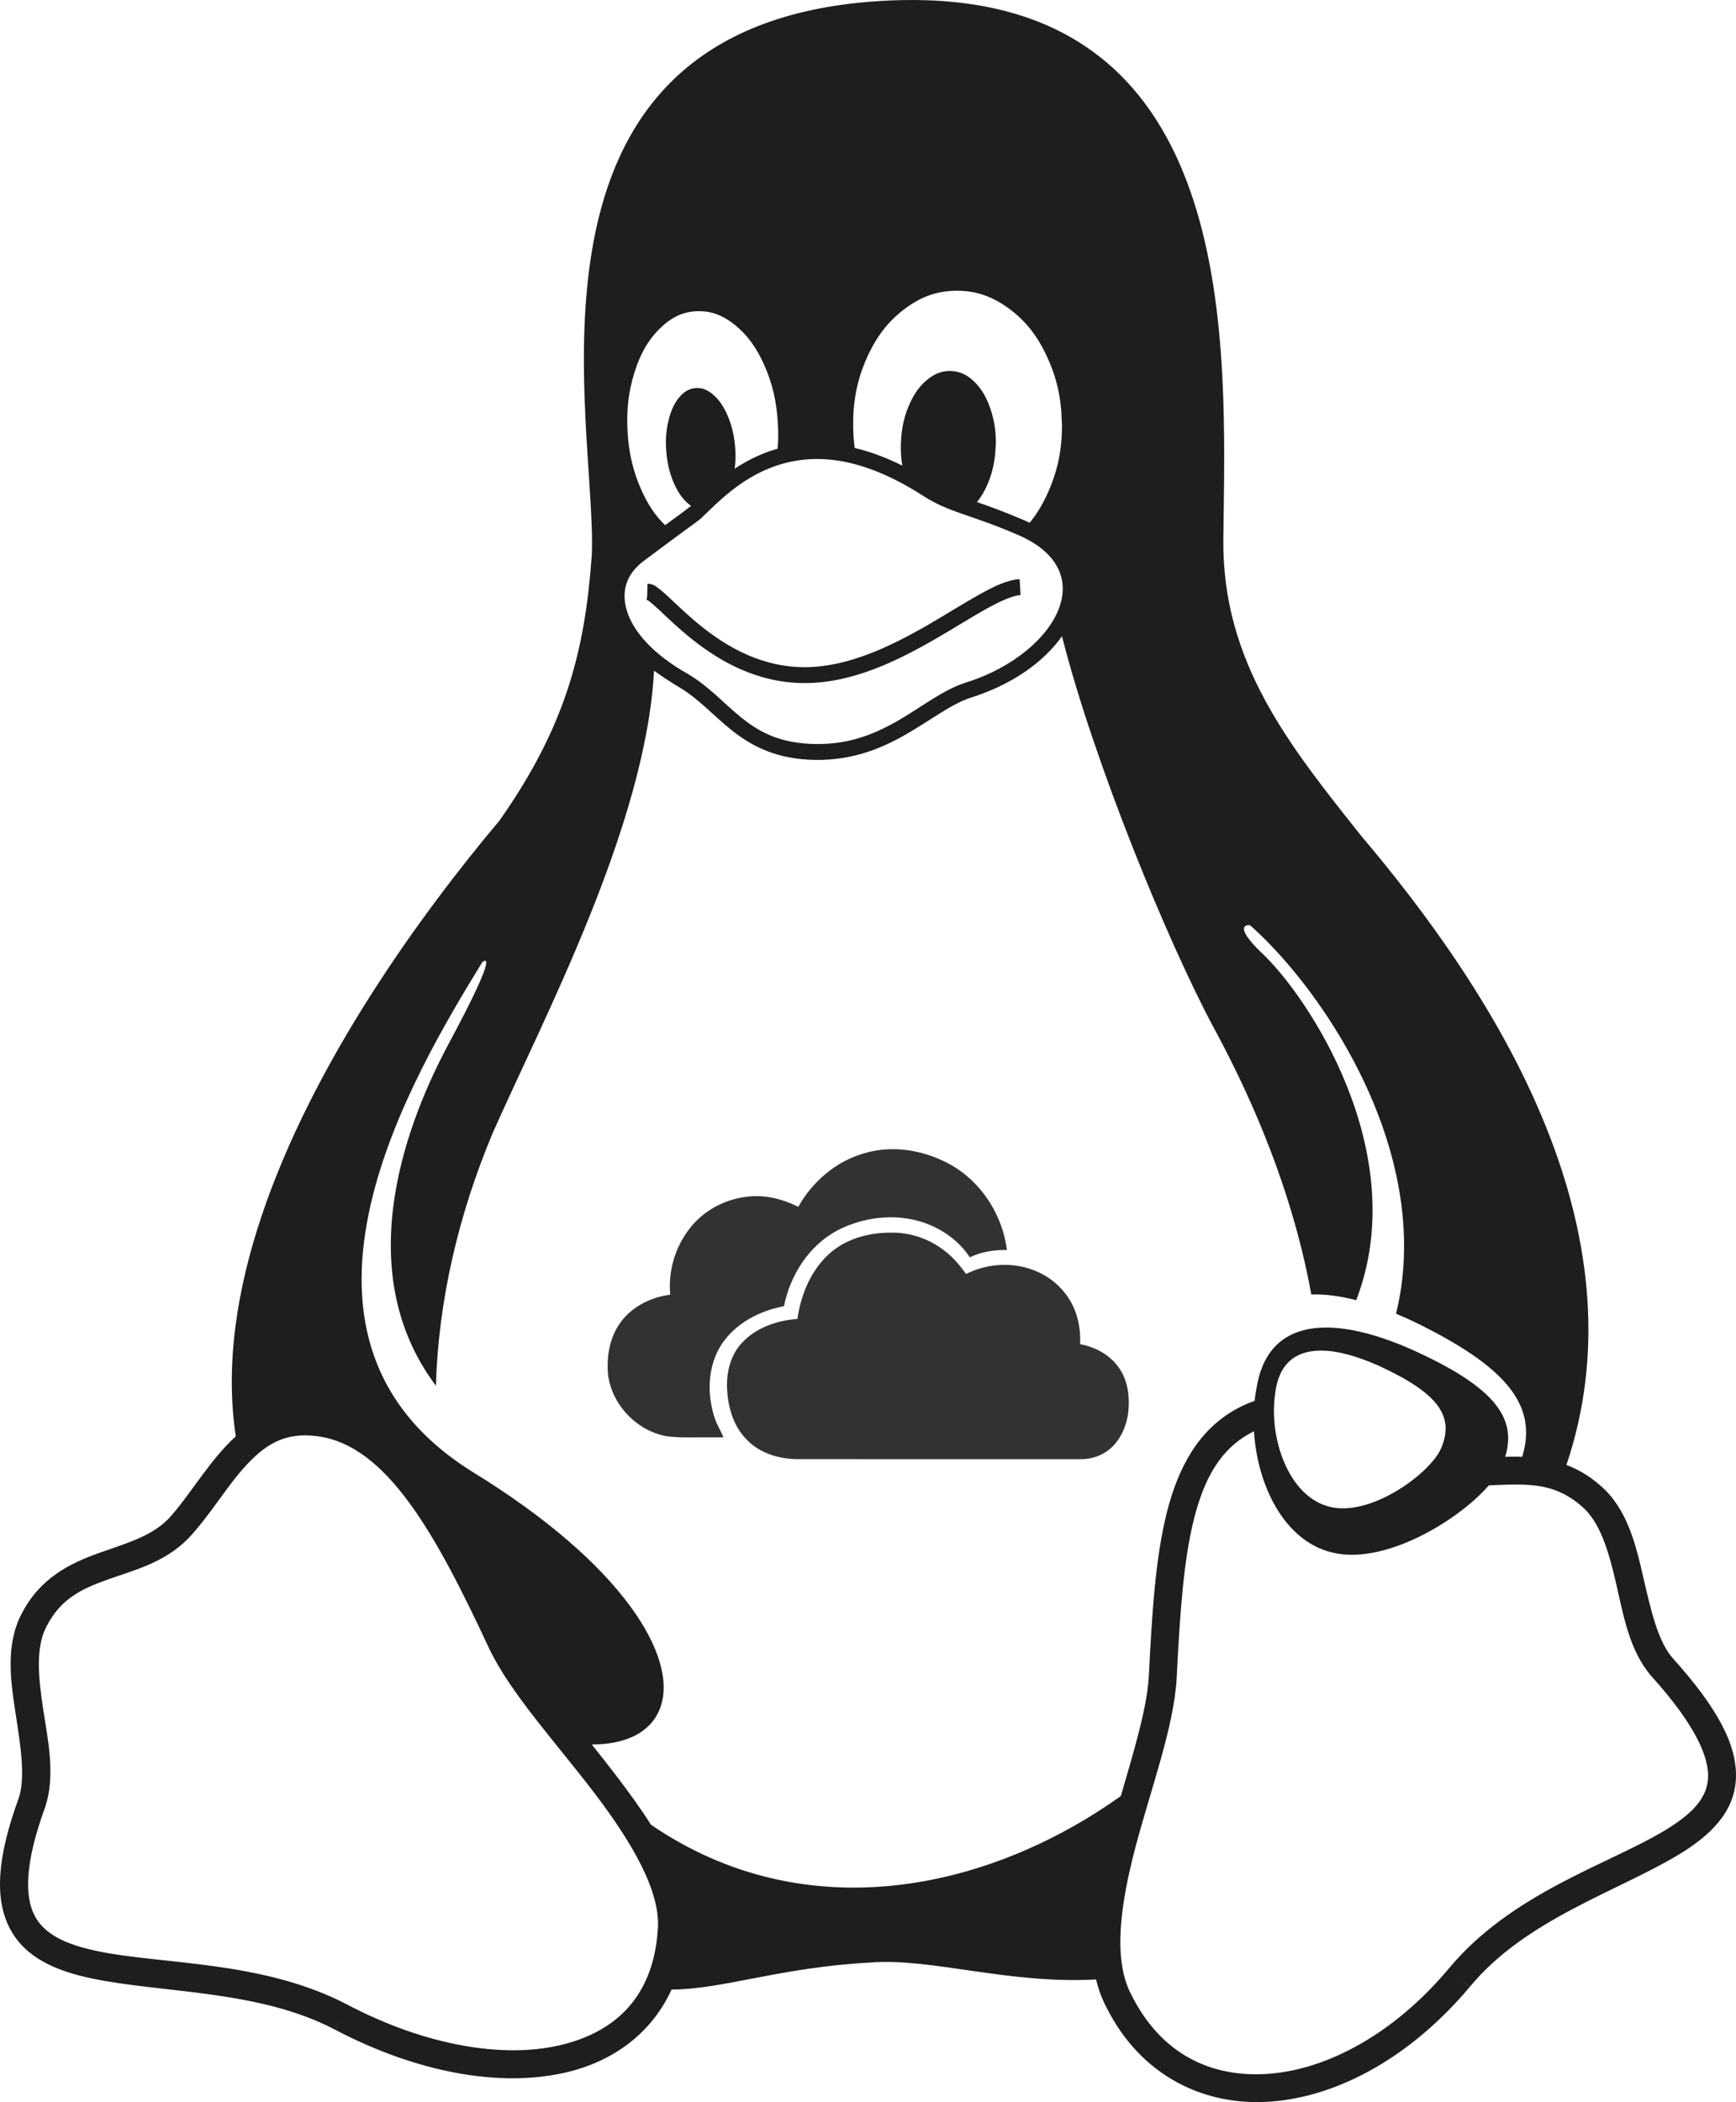 <?xml version="1.0" encoding="UTF-8" standalone="no"?>
<!-- Created with Inkscape (http://www.inkscape.org/) -->

<svg
   xmlns:dc="http://purl.org/dc/elements/1.1/"
   xmlns:cc="http://creativecommons.org/ns#"
   xmlns:rdf="http://www.w3.org/1999/02/22-rdf-syntax-ns#"
   xmlns:svg="http://www.w3.org/2000/svg"
   xmlns="http://www.w3.org/2000/svg"
   xmlns:sodipodi="http://sodipodi.sourceforge.net/DTD/sodipodi-0.dtd"
   xmlns:inkscape="http://www.inkscape.org/namespaces/inkscape"
   width="708.661"
   height="857.815"
   id="svg3007"
   version="1.1"
   inkscape:version="0.91 r13725"
   sodipodi:docname="Tux-Shirt.svg">
  <defs
     id="defs3009" />
  <sodipodi:namedview
     id="base"
     pagecolor="#ffffff"
     bordercolor="#666666"
     borderopacity="1.0"
     inkscape:pageopacity="0.0"
     inkscape:pageshadow="2"
     inkscape:zoom="0.7"
     inkscape:cx="141.69319"
     inkscape:cy="421.99616"
     inkscape:document-units="px"
     inkscape:current-layer="layer1"
     showgrid="false"
     inkscape:window-width="1920"
     inkscape:window-height="1017"
     inkscape:window-x="-8"
     inkscape:window-y="-8"
     inkscape:window-maximized="1"
     units="cm"
     fit-margin-top="0"
     fit-margin-left="0"
     fit-margin-right="0"
     fit-margin-bottom="0" />
  <g
     inkscape:label="Layer 1"
     inkscape:groupmode="layer"
     id="layer1"
     transform="translate(-35.433,63.886)">
    <path
       inkscape:connector-curvature="0"
       style="color:#000000;font-style:normal;font-variant:normal;font-weight:normal;font-stretch:normal;font-size:medium;line-height:normal;font-family:'Bitstream Vera Sans';-inkscape-font-specification:'Bitstream Vera Sans';text-indent:0;text-align:start;text-decoration:none;text-decoration-line:none;letter-spacing:normal;word-spacing:normal;text-transform:none;direction:ltr;block-progression:tb;writing-mode:lr-tb;baseline-shift:baseline;text-anchor:start;display:inline;overflow:visible;visibility:visible;fill:#1e1e1e;fill-opacity:1;stroke:none;stroke-width:309;marker:none;enable-background:accumulate"
       d="m 407.783,-63.886 c -5.509,-0.01 -11.255,0.221 -17.247,0.699 -151.44,12.196 -111.277,172.185 -113.525,225.76 -2.766,39.179 -10.709,70.055 -37.655,108.357 -31.657,37.646 -76.227,98.577 -97.341,162.004 -9.965,29.935 -14.707,60.446 -10.327,89.324 -1.372,1.228 -2.678,2.516 -3.92,3.841 -9.295,9.923 -16.162,21.946 -23.815,30.041 -7.149,7.132 -17.335,9.844 -28.529,13.86 -11.198,4.018 -23.492,9.941 -30.955,24.261 0,0 0,0.005 -0.005,0.007 -0.012,0.024 -0.025,0.046 -0.038,0.07 l 0,0 c -6.756,12.618 -4.747,27.149 -2.684,40.611 2.063,13.462 4.152,26.183 1.379,34.814 -8.862,24.223 -9.994,40.978 -3.755,53.132 6.252,12.179 19.107,17.555 33.635,20.589 29.057,6.069 68.409,4.561 99.422,20.998 l 2.666,-5.03 -2.638,5.045 c 33.201,17.359 66.861,23.524 93.715,17.39 19.47,-4.447 35.275,-16.04 43.392,-33.879 21.004,-0.103 44.053,-8.999 80.974,-11.032 25.047,-2.018 56.336,8.895 92.325,6.896 0.941,3.905 2.302,7.66 4.166,11.229 0.019,0.037 0.037,0.073 0.057,0.109 13.951,27.898 39.874,40.659 67.5,38.479 27.662,-2.183 57.073,-18.494 80.846,-46.786 l -4.358,-3.663 4.392,3.622 c 22.66,-27.476 60.272,-38.869 85.212,-53.911 12.47,-7.521 22.588,-16.939 23.37,-30.618 0.781,-13.672 -7.245,-28.993 -25.702,-49.481 0,0 -0.005,-0.005 -0.005,-0.005 -0.007,-0.009 -0.014,-0.017 -0.022,-0.025 -6.064,-6.853 -8.957,-19.554 -12.066,-33.08 -3.107,-13.518 -6.575,-28.099 -17.673,-37.549 l 0,0 c -0.022,-0.02 -0.045,-0.037 -0.067,-0.057 0,0 0,0 0,0 -4.417,-3.849 -9.007,-6.461 -13.629,-8.216 15.429,-45.76 9.376,-91.326 -6.199,-132.501 -19.115,-50.534 -52.487,-94.566 -77.974,-124.688 -28.528,-35.984 -56.431,-70.148 -55.882,-120.607 0.85,-77.011 8.471,-219.826 -127.046,-220.011 z m 18.346,118.643 c 7.69,0 14.257,2.254 21.004,7.151 6.854,4.974 11.791,11.201 15.77,19.897 3.906,8.475 5.785,16.765 5.969,26.603 0,0.258 0,0.479 0.074,0.737 0.074,10.096 -1.658,18.681 -5.49,27.451 -2.187,5.004 -4.698,9.204 -7.703,12.84 -1.02,-0.49 -2.08,-0.961 -3.179,-1.413 l 0,0 c -7.618,-3.263 -13.463,-5.34 -18.334,-7.03 1.766,-2.122 3.236,-4.64 4.529,-7.786 1.953,-4.753 2.911,-9.396 3.095,-14.923 0,-0.221 0.074,-0.405 0.074,-0.663 0.111,-5.306 -0.59,-9.838 -2.137,-14.481 -1.621,-4.864 -3.685,-8.364 -6.669,-11.275 -2.985,-2.911 -5.969,-4.237 -9.543,-4.348 -0.168,-0.01 -0.335,-0.01 -0.5,-0.01 -3.362,0.01 -6.281,1.163 -9.302,3.692 -3.169,2.653 -5.527,6.043 -7.48,10.759 -1.953,4.716 -2.911,9.396 -3.095,14.96 -0.037,0.221 -0.037,0.405 -0.037,0.626 -0.064,3.058 0.131,5.86 0.602,8.581 -6.879,-3.428 -13.362,-5.765 -19.446,-7.213 -0.347,-2.631 -0.547,-5.346 -0.611,-8.185 l 0,-0.774 c -0.111,-10.059 1.548,-18.681 5.417,-27.451 3.869,-8.77 8.659,-15.07 15.402,-20.192 6.743,-5.122 13.375,-7.48 21.224,-7.554 0.123,0 0.245,0 0.367,0 z m -105.251,8.333 c 5.101,0.012 9.666,1.716 14.388,5.487 5.122,4.09 8.991,9.322 12.233,16.692 3.243,7.369 4.974,14.739 5.453,23.435 l 0,0.073 c 0.232,3.652 0.204,7.09 -0.084,10.419 -1.009,0.287 -1.998,0.597 -2.966,0.93 -5.5,1.893 -10.348,4.474 -14.573,7.263 0.413,-2.918 0.475,-5.879 0.158,-9.181 -0.037,-0.184 -0.037,-0.332 -0.037,-0.516 -0.442,-4.385 -1.363,-8.069 -2.911,-11.791 -1.658,-3.869 -3.5,-6.596 -5.932,-8.696 -2.204,-1.903 -4.286,-2.777 -6.577,-2.76 -0.237,0 -0.477,0.013 -0.718,0.033 -2.579,0.221 -4.716,1.474 -6.743,3.942 -2.027,2.469 -3.353,5.527 -4.311,9.58 -0.958,4.053 -1.216,8.033 -0.811,12.602 0,0.184 0.037,0.332 0.037,0.516 0.442,4.422 1.326,8.106 2.911,11.828 1.621,3.832 3.5,6.559 5.932,8.659 0.407,0.352 0.81,0.668 1.211,0.95 -2.53,1.947 -3.737,2.844 -5.81,4.367 -1.329,0.976 -2.913,2.137 -4.753,3.494 -4.013,-3.76 -7.144,-8.485 -9.882,-14.706 -3.243,-7.369 -4.974,-14.739 -5.49,-23.435 l 0,-0.073 c -0.479,-8.696 0.368,-16.176 2.764,-23.914 2.395,-7.738 5.601,-13.339 10.243,-17.945 4.643,-4.606 9.322,-6.927 14.96,-7.222 0.44,-0.024 0.877,-0.035 1.309,-0.033 z m 47.867,60.329 c 11.857,-0.046 26.124,3.841 43.397,14.947 10.61,6.9 18.866,7.476 37.876,15.618 l 0.023,0.01 0.023,0.009 c 9.147,3.753 14.515,8.645 17.138,13.796 2.623,5.151 2.687,10.737 0.492,16.613 -4.391,11.753 -18.406,24.121 -38.073,30.263 l -0.019,0.008 -0.018,0.008 c -9.59,3.116 -17.952,9.996 -27.81,15.633 -9.858,5.637 -21.013,10.184 -36.181,9.306 0,-8e-5 0,0 0,0 -12.913,-0.753 -20.632,-5.136 -27.611,-10.745 -6.98,-5.609 -13.062,-12.656 -21.968,-17.886 l -0.023,-0.014 -0.023,-0.014 c -14.346,-8.108 -22.177,-17.487 -24.636,-25.617 -2.458,-8.13 -0.151,-15.07 6.966,-20.404 8.002,-5.997 13.561,-10.076 17.264,-12.794 3.678,-2.699 5.209,-3.711 6.38,-4.836 0.006,-0.009 0.012,-0.013 0.018,-0.018 0,0 0.005,-0.009 0.005,-0.009 6.013,-5.691 15.597,-16.06 30.045,-21.034 4.973,-1.712 10.521,-2.816 16.732,-2.841 z m 82.91,49.035 c -5.117,0.305 -10.475,2.939 -16.715,6.423 -6.239,3.483 -13.256,7.939 -20.86,12.328 -15.208,8.776 -32.714,17.169 -50.112,17.169 -17.425,0 -31.346,-8.047 -41.788,-16.322 -5.221,-4.137 -9.53,-8.305 -12.972,-11.528 -1.721,-1.612 -3.214,-2.986 -4.607,-4.059 -1.393,-1.073 -2.526,-2.137 -4.857,-2.137 l -0.112,4.897 c -0.167,1.639 -0.338,1.588 -0.271,1.633 0.109,0.071 0.649,0.258 1.28,0.744 1.024,0.789 2.446,2.075 4.133,3.655 3.374,3.16 7.858,7.504 13.378,11.879 11.04,8.749 26.393,17.724 45.816,17.724 19.449,0 37.85,-9.091 53.354,-18.038 7.752,-4.474 14.792,-8.939 20.779,-12.281 5.987,-3.342 11.023,-5.438 13.94,-5.612 l -0.387,-6.473 z m 17.288,23.274 c 12.918,50.921 42.963,124.471 62.273,160.364 10.264,19.043 30.685,59.504 39.508,108.251 5.59,-0.171 11.746,0.641 18.338,2.327 23.068,-59.802 -19.561,-124.217 -39.054,-142.156 -7.87,-7.637 -8.248,-11.058 -4.347,-10.896 21.149,18.703 48.913,56.32 59.015,98.781 4.606,19.361 5.588,39.715 0.646,59.802 2.418,1.004 4.874,2.097 7.362,3.275 37.028,18.031 50.722,33.71 44.138,55.109 -2.169,-0.076 -4.302,-0.068 -6.383,-0.018 -0.194,0.005 -0.387,0.01 -0.58,0.015 5.362,-16.962 -6.517,-29.473 -38.17,-43.795 -32.831,-14.444 -58.992,-13.007 -63.413,16.286 -0.283,1.535 -0.511,3.099 -0.684,4.684 -2.453,0.852 -4.919,1.939 -7.391,3.292 -15.416,8.435 -23.83,23.741 -28.51,42.513 -4.676,18.757 -6.017,41.433 -7.307,66.924 0,0.005 0,0.009 0,0.013 -0.789,12.818 -6.058,30.154 -11.403,48.516 -53.781,38.363 -128.425,54.984 -191.8,11.733 -4.295,-6.794 -9.222,-13.526 -14.293,-20.165 -3.239,-4.24 -6.565,-8.454 -9.873,-12.609 6.506,0.005 12.036,-1.06 16.505,-3.087 5.558,-2.52 9.463,-6.568 11.395,-11.765 3.864,-10.393 -0.017,-25.055 -12.386,-41.797 -12.369,-16.741 -33.317,-35.636 -64.099,-54.514 0,0 -0.005,0 -0.005,-0.005 -22.614,-14.069 -35.261,-31.314 -41.181,-50.037 -5.92,-18.725 -5.09,-38.972 -0.527,-58.963 8.758,-38.371 31.26,-75.69 45.617,-99.11 3.865,-2.844 1.381,5.279 -14.535,34.835 -14.264,27.022 -40.931,89.384 -4.419,138.063 0.976,-34.642 9.249,-69.973 23.137,-103.021 20.23,-45.857 62.543,-125.378 65.904,-188.757 1.733,1.258 7.687,5.276 10.34,6.785 0.005,0.008 0.012,0.008 0.017,0.009 7.762,4.571 13.592,11.253 21.143,17.322 7.566,6.08 17.017,11.332 31.297,12.164 l 0,0 c 16.667,0.964 29.37,-4.198 39.777,-10.149 10.392,-5.942 18.693,-12.518 26.559,-15.085 0.012,-0.008 0.024,-0.008 0.035,-0.011 16.62,-5.197 29.834,-14.396 37.353,-25.125 z m 105.559,291.523 c 6.732,-0.031 14.886,2.213 23.812,6.206 24.024,11.091 31.541,20.597 24.982,34.562 -5.527,10.538 -29.183,27.303 -45.395,22.882 -16.544,-4.274 -24.614,-28.114 -21.924,-46.132 1.441,-12.235 8.361,-17.471 18.525,-17.518 z m -27.181,32.926 c 1.358,22.034 12.259,44.505 31.539,49.369 21.098,5.559 51.516,-12.543 64.359,-27.308 2.561,-0.102 5.065,-0.228 7.496,-0.287 11.266,-0.272 20.715,0.371 30.369,8.814 l 0.033,0.029 0.034,0.029 c 7.419,6.286 10.945,18.164 14.004,31.471 3.058,13.307 5.504,27.799 14.677,38.124 l 0.014,0.015 0.013,0.015 c 17.634,19.568 23.302,32.795 22.82,41.237 -0.483,8.442 -6.595,14.71 -17.882,21.517 -22.564,13.61 -62.545,25.444 -88.082,56.377 -22.174,26.388 -49.213,40.881 -73.026,42.761 -23.813,1.879 -44.358,-8.004 -56.47,-32.315 l -0.028,-0.055 -0.029,-0.054 c -7.514,-14.294 -4.384,-36.852 1.946,-60.646 6.33,-23.794 15.425,-48.226 16.642,-68.084 l 0,-0.031 0,-0.03 c 1.288,-25.443 2.712,-47.663 6.986,-64.807 4.274,-17.144 11.004,-28.755 22.928,-35.28 0.555,-0.304 1.107,-0.59 1.655,-0.861 z m -387.225,1.663 c 1.78,0.007 3.663,0.156 5.67,0.459 13.498,2.045 25.268,11.482 36.608,26.864 11.34,15.382 21.892,36.379 32.74,59.67 l 0.014,0.029 0.013,0.028 c 8.717,18.193 27.111,38.198 42.699,58.606 15.588,20.408 27.652,40.893 26.081,56.571 l -0.007,0.068 -0.005,0.068 c -2.032,26.741 -17.117,41.298 -40.272,46.587 -23.149,5.287 -54.531,0.017 -85.876,-16.365 -0.009,-0.005 -0.019,-0.009 -0.028,-0.015 -34.679,-18.367 -75.934,-16.543 -102.397,-22.07 -13.235,-2.764 -21.872,-6.92 -25.835,-14.642 -3.964,-7.722 -4.052,-21.193 4.371,-44.163 l 0.037,-0.101 0.033,-0.103 c 4.166,-12.85 1.083,-26.909 -0.94,-40.105 -2.022,-13.196 -3.012,-25.2 1.495,-33.566 l 0.021,-0.038 0.021,-0.039 c 5.769,-11.121 14.232,-15.096 24.735,-18.864 10.503,-3.768 22.957,-6.728 32.791,-16.583 l 0.051,-0.052 0.051,-0.053 c 9.092,-9.591 15.921,-21.614 23.914,-30.146 6.744,-7.2 13.493,-11.971 23.665,-12.042 0.118,0 0.236,0 0.355,0 z"
       id="path154" />
    <g
       transform="matrix(0.421,0,0,0.421,129.774,722.377)"
       style="font-style:normal;font-weight:normal;font-size:429.753px;line-height:125%;font-family:Sans;letter-spacing:0px;word-spacing:0px;fill:#323232;fill-opacity:1;stroke:none"
       id="text2999">
      <g
         transform="matrix(1.371,0,0,1.371,198.861,-921.523)"
         id="g4202"
         style="fill:#323232;fill-opacity:1">
        <path
           style="fill:#323232;fill-opacity:1"
           inkscape:connector-curvature="0"
           id="path6"
           d="m 302.64,125.3 c 18.44,-5.52 38.68,-2.84 55.9,5.38 24.65,11.3 41.74,36.27 45.09,62.97 -8.98,-0.09 -18.11,1.2 -26.23,5.21 -7.8,-11.92 -20.1,-20.5 -33.56,-24.88 -19.73,-6.31 -41.84,-3.65 -60.1,5.85 -20.11,10.71 -33.41,31.55 -37.76,53.59 -17.15,3.14 -33.99,11.91 -43.93,26.61 -10.05,15.23 -10.73,35.13 -5.18,52.13 1.48,4.93 4.47,9.18 6.25,13.98 -9.36,0.03 -18.72,0 -28.08,0.02 -5.58,-0.15 -11.25,-0.3 -16.65,-1.88 -18.84,-5.35 -33.98,-22.25 -36.75,-41.7 -1.27,-11.99 0.53,-24.71 6.96,-35.08 7.84,-12.8 22.29,-20.4 36.92,-22.24 -1.55,-16.64 3.44,-33.7 13.78,-46.82 9.54,-12.45 24.36,-20.43 39.85,-22.34 12.69,-1.83 25.59,1.39 36.93,7.05 10.01,-17.84 26.73,-32.22 46.56,-37.85 z" />
        <path
           style="fill:#323232;fill-opacity:1"
           inkscape:connector-curvature="0"
           id="path18"
           d="m 277.59,196.69 c 11.65,-10.74 27.82,-15.24 43.4,-15.27 13.87,-0.38 27.83,4.25 38.67,12.92 5.94,4.5 10.75,10.26 15.08,16.28 15.4,-7.75 34.35,-8.74 50.19,-1.7 10.38,4.48 19.21,12.48 24.5,22.49 4.74,8.79 6.39,18.98 6,28.89 11.51,2.02 22.64,8.41 28.71,18.62 5.43,8.98 6.45,19.9 5.25,30.14 -1.19,8.37 -4.5,16.64 -10.35,22.85 -5.84,6.28 -14.44,9.68 -22.97,9.64 -67.05,-0.02 -134.09,0.01 -201.14,-0.01 -12.94,-0.24 -26.51,-4.34 -35.53,-14.03 -9.7,-9.85 -13.44,-24.06 -13.73,-37.55 -0.18,-10.77 2.76,-21.99 10.11,-30.12 9.94,-11.21 25.1,-16.31 39.68,-17.45 2.45,-16.96 9.35,-33.91 22.13,-45.7 z" />
      </g>
    </g>
  </g>
</svg>
